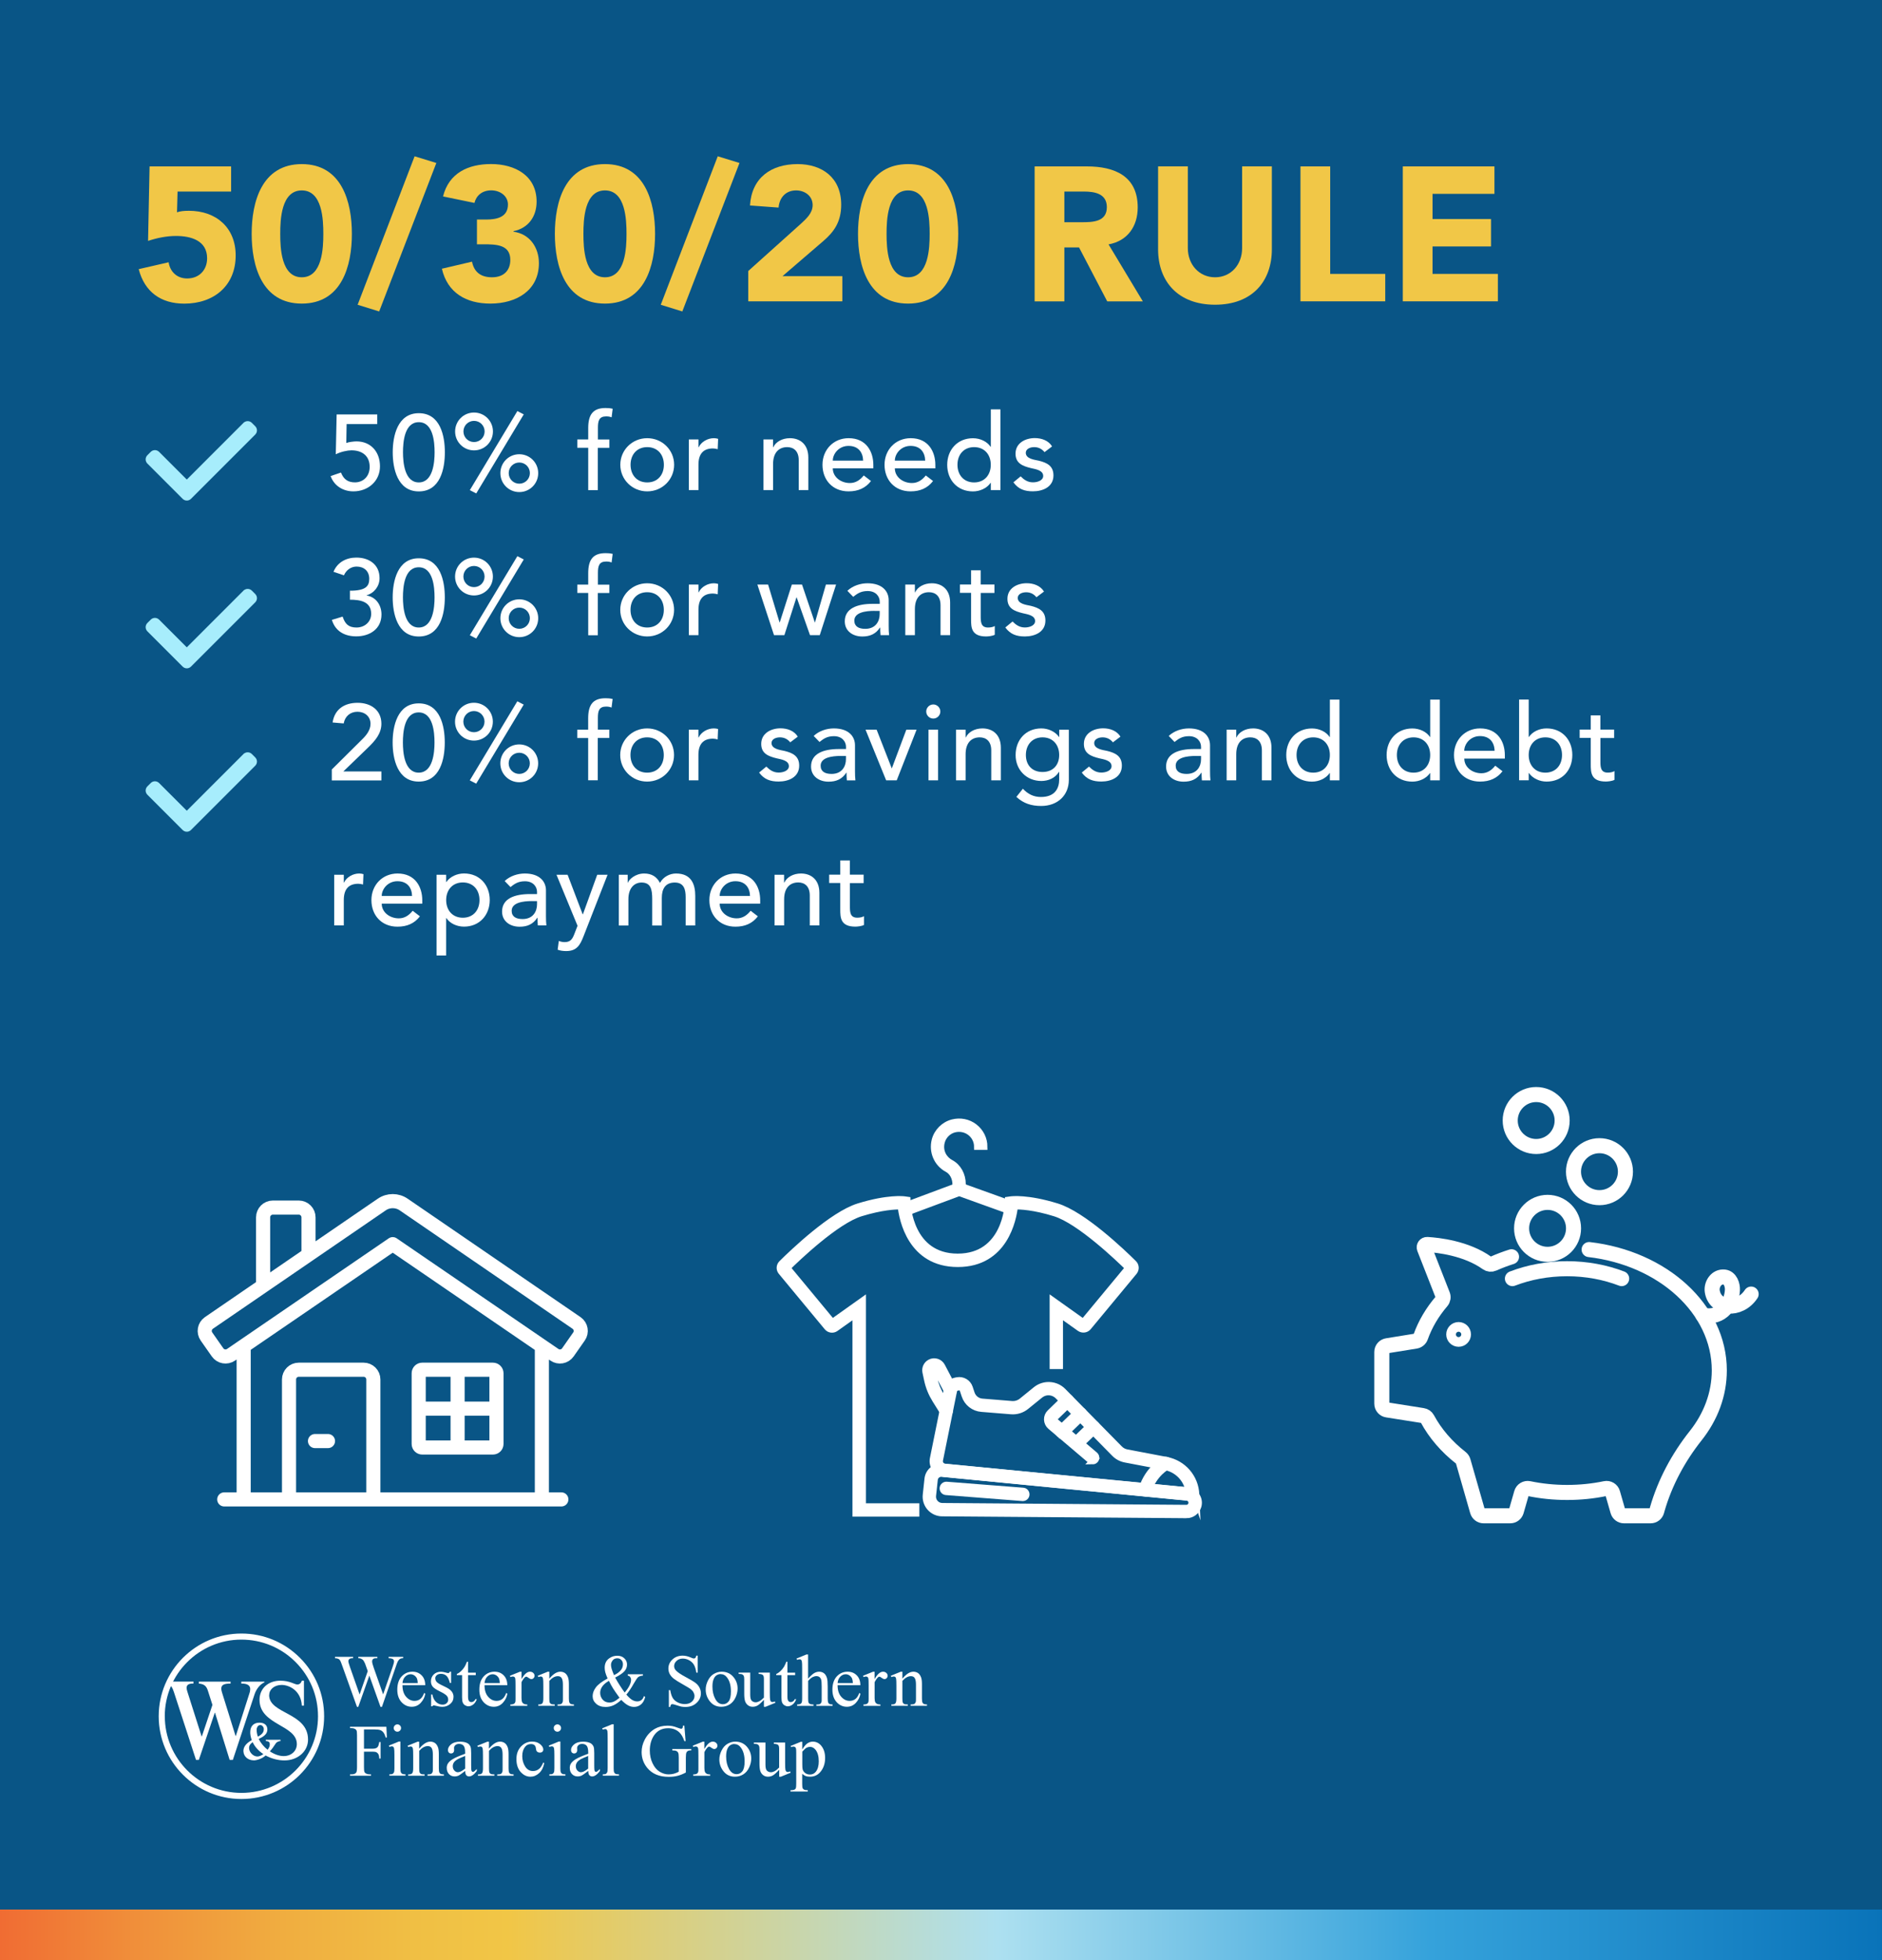 <?xml version="1.0" encoding="UTF-8"?>
<svg id="Layer_1" data-name="Layer 1" xmlns="http://www.w3.org/2000/svg" xmlns:xlink="http://www.w3.org/1999/xlink" viewBox="0 0 400 416.52">
  <rect x="0" y="0" width="400" height="416.52" fill="#333333" stroke="none"/>
  <defs>
    <style>
      .cls-1, .cls-2 {
        fill: #fff;
      }

      .cls-3 {
        fill: #f1c747;
      }

      .cls-4 {
        fill: #a7edfc;
        stroke: #a7edfc;
      }

      .cls-4, .cls-2 {
        stroke-miterlimit: 10;
      }

      .cls-5 {
        stroke-width: 3px;
      }

      .cls-5, .cls-6 {
        fill: none;
        stroke-linecap: round;
        stroke-linejoin: round;
      }

      .cls-5, .cls-6, .cls-2 {
        stroke: #fff;
      }

      .cls-7 {
        fill: #095586;
      }

      .cls-6 {
        stroke-width: 3.2px;
      }

      .cls-2 {
        stroke-width: 1.3px;
      }

      .cls-8 {
        fill: url(#linear-gradient);
      }
    </style>
    <linearGradient id="linear-gradient" x1="0" y1="411.14" x2="400" y2="411.14" gradientUnits="userSpaceOnUse">
      <stop offset="0" stop-color="#f06c33"/>
      <stop offset=".07" stop-color="#f08e3a"/>
      <stop offset=".15" stop-color="#f0ad40"/>
      <stop offset=".22" stop-color="#f0bf44"/>
      <stop offset=".27" stop-color="#f1c646"/>
      <stop offset=".53" stop-color="#ade0f0"/>
      <stop offset=".76" stop-color="#35a2db"/>
      <stop offset="1" stop-color="#0973b9"/>
      <stop offset="1" stop-color="#000"/>
    </linearGradient>
  </defs>
  <rect class="cls-7" width="399.98" height="416.38"/>
  <rect class="cls-8" x="0" y="405.76" width="399.99" height="10.76"/>
  <g>
    <g>
      <g>
        <path class="cls-1" d="M85.69,352.05v.29c-.27,0-.49.05-.66.15-.17.1-.33.28-.48.54-.1.18-.26.61-.48,1.28l-2.89,8.38h-.31l-2.37-6.64-2.35,6.64h-.28l-3.09-8.63c-.23-.64-.38-1.03-.44-1.14-.1-.19-.24-.34-.42-.43-.18-.09-.42-.14-.72-.14v-.29h3.85v.29h-.18c-.27,0-.48.06-.62.18-.14.12-.21.27-.21.45s.11.59.34,1.24l2.05,5.84,1.73-4.96-.31-.88-.25-.7c-.11-.26-.23-.48-.36-.68-.07-.1-.15-.18-.25-.24-.13-.09-.26-.16-.38-.2-.1-.03-.25-.05-.46-.05v-.29h4.05v.29h-.28c-.29,0-.5.06-.63.18-.13.12-.2.29-.2.5,0,.26.11.72.35,1.37l1.99,5.65,1.98-5.73c.22-.63.34-1.07.34-1.32,0-.12-.04-.23-.11-.33-.07-.1-.17-.17-.28-.21-.19-.07-.45-.11-.76-.11v-.29h3.1Z"/>
        <path class="cls-1" d="M85.54,358.09c0,1.04.25,1.85.76,2.44.51.59,1.11.89,1.8.89.46,0,.86-.13,1.2-.38.34-.25.62-.69.85-1.3l.24.15c-.11.71-.42,1.34-.94,1.92-.52.57-1.16.86-1.94.86-.84,0-1.57-.33-2.17-.98-.6-.66-.9-1.54-.9-2.65,0-1.2.31-2.14.92-2.81.62-.67,1.39-1.01,2.32-1.01.79,0,1.43.26,1.94.78.51.52.76,1.22.76,2.09h-4.85ZM85.54,357.64h3.25c-.03-.45-.08-.77-.16-.95-.13-.29-.32-.51-.57-.68-.25-.16-.52-.25-.79-.25-.42,0-.81.17-1.14.5-.34.33-.53.79-.59,1.38Z"/>
        <path class="cls-1" d="M95.88,355.22v2.39h-.26c-.19-.75-.44-1.26-.75-1.53-.3-.27-.69-.41-1.16-.41-.36,0-.65.1-.87.28-.22.19-.33.4-.33.63,0,.29.08.53.24.74.16.21.48.43.96.67l1.12.55c1.04.51,1.56,1.17,1.56,2,0,.64-.24,1.15-.72,1.55-.48.39-1.02.59-1.62.59-.43,0-.92-.08-1.47-.23-.17-.05-.31-.08-.41-.08-.12,0-.21.07-.28.2h-.26v-2.51h.26c.14.72.42,1.26.82,1.62.4.36.86.54,1.36.54.35,0,.64-.1.86-.31.22-.21.33-.46.33-.75,0-.35-.12-.65-.37-.89-.25-.24-.74-.55-1.49-.91-.74-.37-1.23-.7-1.46-1-.23-.29-.35-.66-.35-1.1,0-.58.2-1.06.59-1.45.4-.39.91-.58,1.54-.58.28,0,.61.06,1.01.17.26.08.43.11.52.11.08,0,.15-.02.19-.05.05-.04.1-.11.16-.24h.26Z"/>
        <path class="cls-1" d="M99.48,353.11v2.31h1.64v.53h-1.64v4.57c0,.46.07.76.2.92.13.16.3.24.5.24.17,0,.33-.05.49-.16.16-.1.28-.26.37-.46h.3c-.18.5-.43.88-.76,1.13-.33.25-.67.38-1.02.38-.24,0-.47-.07-.69-.2-.23-.13-.39-.32-.5-.56-.11-.24-.16-.62-.16-1.13v-4.73h-1.11v-.25c.28-.11.57-.3.86-.57.29-.27.56-.59.79-.96.12-.19.28-.55.5-1.07h.24Z"/>
        <path class="cls-1" d="M102.98,358.09c0,1.04.25,1.85.76,2.44.51.59,1.11.89,1.8.89.46,0,.86-.13,1.2-.38.34-.25.62-.69.85-1.3l.24.15c-.11.71-.42,1.34-.94,1.92-.52.57-1.16.86-1.94.86-.84,0-1.57-.33-2.17-.98-.6-.66-.9-1.54-.9-2.65,0-1.2.31-2.14.92-2.81.62-.67,1.39-1.01,2.32-1.01.79,0,1.43.26,1.94.78.51.52.76,1.22.76,2.09h-4.85ZM102.98,357.64h3.25c-.03-.45-.08-.77-.16-.95-.13-.29-.32-.51-.57-.68-.25-.16-.52-.25-.79-.25-.42,0-.8.17-1.14.5-.34.33-.53.79-.59,1.38Z"/>
        <path class="cls-1" d="M110.84,355.22v1.58c.59-1.05,1.19-1.58,1.8-1.58.28,0,.51.09.7.26.18.17.27.37.27.59,0,.2-.07.37-.2.51-.13.14-.29.21-.47.21s-.38-.09-.6-.26c-.22-.17-.39-.26-.49-.26-.09,0-.19.05-.3.15-.23.21-.47.55-.71,1.03v3.38c0,.39.05.68.15.88.07.14.18.25.35.34.17.09.41.14.73.14v.28h-3.61v-.28c.36,0,.62-.06.8-.17.13-.08.22-.21.27-.39.03-.09.04-.34.04-.75v-2.73c0-.82-.02-1.3-.05-1.46-.03-.16-.09-.27-.18-.34-.09-.07-.2-.11-.33-.11-.16,0-.34.04-.54.12l-.08-.28,2.13-.86h.32Z"/>
        <path class="cls-1" d="M116.74,356.71c.82-.99,1.6-1.49,2.35-1.49.38,0,.71.1.99.29.28.19.5.51.66.95.11.31.17.78.17,1.41v3c0,.44.04.74.11.9.06.13.15.23.27.3.13.07.36.11.69.11v.28h-3.48v-.28h.15c.33,0,.56-.05.69-.15.13-.1.22-.25.27-.44.02-.08.03-.32.03-.72v-2.88c0-.64-.08-1.11-.25-1.39-.17-.29-.44-.43-.83-.43-.61,0-1.21.33-1.81,1v3.71c0,.47.03.77.08.88.07.15.17.26.3.32.13.07.38.1.77.1v.28h-3.49v-.28h.15c.36,0,.6-.09.73-.27.13-.18.19-.53.19-1.04v-2.62c0-.84-.02-1.35-.06-1.54-.04-.18-.1-.31-.18-.37-.08-.07-.18-.1-.32-.1-.14,0-.31.04-.51.12l-.11-.28,2.12-.86h.33v1.49Z"/>
        <path class="cls-1" d="M133.43,355.76h3.22v.29c-.45.04-.77.14-.99.3-.21.16-.54.65-1,1.46-.45.81-.96,1.57-1.53,2.28.46.53.86.9,1.22,1.12.36.21.72.32,1.08.32s.65-.1.9-.29c.25-.19.42-.47.52-.85l.28.21c-.19.72-.49,1.25-.91,1.59-.42.34-.91.51-1.47.51-.42,0-.85-.11-1.28-.34-.43-.23-.9-.61-1.42-1.15-.63.56-1.2.95-1.71,1.17-.51.22-1.05.33-1.63.33-.84,0-1.51-.23-2.01-.68-.5-.45-.74-.99-.74-1.61s.22-1.24.67-1.85c.45-.62,1.28-1.25,2.51-1.91-.24-.53-.4-.97-.49-1.31-.09-.34-.13-.67-.13-.98,0-.87.32-1.54.97-2,.5-.36,1.07-.54,1.71-.54s1.11.18,1.49.54c.38.36.58.8.58,1.33s-.19,1.02-.56,1.43c-.37.41-1.03.86-1.97,1.34.65,1.16,1.33,2.22,2.03,3.18.91-1.07,1.36-1.98,1.36-2.72,0-.23-.08-.44-.23-.63-.11-.14-.27-.22-.48-.25v-.29ZM131.68,360.76c-.67-.92-1.14-1.6-1.4-2.02-.26-.42-.55-.95-.86-1.58-.62.35-1.08.74-1.39,1.17-.31.42-.47.88-.47,1.38,0,.55.18,1.03.53,1.44.35.41.83.62,1.43.62.32,0,.63-.06.93-.19.3-.13.71-.4,1.22-.82ZM130.5,355.95c.64-.3,1.11-.64,1.43-1.03.32-.38.47-.81.47-1.28,0-.37-.11-.67-.34-.91-.23-.24-.51-.36-.85-.36-.45,0-.78.15-1.01.46-.23.31-.34.61-.34.91,0,.25.04.53.13.84.09.31.26.77.51,1.37Z"/>
        <path class="cls-1" d="M148.28,351.82v3.6h-.29c-.09-.69-.26-1.24-.49-1.65-.24-.41-.58-.73-1.02-.98-.44-.24-.89-.36-1.36-.36-.53,0-.97.16-1.32.49-.35.33-.52.69-.52,1.11,0,.32.11.61.33.87.32.38,1.07.9,2.26,1.53.97.52,1.63.92,1.99,1.2.36.28.63.61.82.99.19.38.29.78.29,1.19,0,.79-.31,1.47-.92,2.04-.61.57-1.4.86-2.36.86-.3,0-.59-.02-.85-.07-.16-.03-.49-.12-.98-.28-.5-.16-.81-.25-.95-.25s-.23.04-.3.12c-.07.08-.13.24-.16.48h-.29v-3.57h.29c.13.75.31,1.3.54,1.67.22.37.57.68,1.03.92.46.24.97.37,1.52.37.64,0,1.14-.17,1.51-.51.37-.34.56-.74.56-1.2,0-.26-.07-.51-.21-.78-.14-.26-.36-.5-.66-.73-.2-.15-.74-.48-1.63-.98-.89-.5-1.52-.9-1.9-1.19-.38-.3-.66-.62-.86-.98-.19-.36-.29-.75-.29-1.18,0-.75.29-1.39.86-1.93.57-.54,1.3-.81,2.18-.81.55,0,1.14.14,1.76.41.29.13.49.19.6.19.13,0,.24-.04.33-.12.08-.08.15-.24.2-.48h.29Z"/>
        <path class="cls-1" d="M153.39,355.22c1.06,0,1.92.4,2.56,1.21.55.69.82,1.48.82,2.38,0,.63-.15,1.27-.45,1.91-.3.64-.72,1.13-1.25,1.46-.53.33-1.12.49-1.77.49-1.06,0-1.9-.42-2.52-1.27-.53-.71-.79-1.51-.79-2.39,0-.64.16-1.28.48-1.92.32-.64.74-1.11,1.26-1.41.52-.3,1.07-.46,1.66-.46ZM153.15,355.72c-.27,0-.54.08-.82.24-.27.16-.5.44-.66.85-.17.4-.25.92-.25,1.56,0,1.02.2,1.9.61,2.65.41.74.94,1.11,1.61,1.11.5,0,.91-.2,1.23-.61.32-.41.48-1.11.48-2.11,0-1.25-.27-2.23-.81-2.94-.36-.49-.83-.74-1.39-.74Z"/>
        <path class="cls-1" d="M163.62,355.42v4.27c0,.81.02,1.31.06,1.49.04.18.1.31.18.38.08.07.18.11.29.11.16,0,.34-.04.54-.13l.11.28-2.1.86h-.34v-1.49c-.6.65-1.07,1.07-1.38,1.23-.32.17-.65.25-1.01.25-.39,0-.74-.11-1.02-.34-.29-.23-.49-.52-.6-.88-.11-.36-.17-.86-.17-1.52v-3.14c0-.34-.04-.57-.11-.7-.07-.13-.18-.23-.32-.3-.14-.07-.39-.1-.76-.1v-.28h2.46v4.71c0,.66.11,1.09.34,1.29.23.2.5.31.83.31.22,0,.47-.07.75-.21s.61-.4.99-.79v-3.99c0-.4-.07-.67-.22-.81-.15-.14-.45-.22-.91-.23v-.28h2.4Z"/>
        <path class="cls-1" d="M167.36,353.11v2.31h1.64v.53h-1.64v4.57c0,.46.06.76.2.92.13.16.3.24.5.24.17,0,.33-.05.49-.16.16-.1.28-.26.37-.46h.3c-.18.5-.43.88-.76,1.13-.33.25-.67.38-1.02.38-.24,0-.47-.07-.69-.2-.23-.13-.39-.32-.5-.56-.11-.24-.16-.62-.16-1.13v-4.73h-1.11v-.25c.28-.11.57-.3.86-.57.3-.27.56-.59.79-.96.12-.19.28-.55.5-1.07h.24Z"/>
        <path class="cls-1" d="M171.75,351.55v5.14c.57-.62,1.02-1.03,1.35-1.2.33-.18.66-.27,1-.27.4,0,.74.11,1.03.33.29.22.5.57.64,1.04.1.33.15.93.15,1.8v2.49c0,.44.04.75.11.91.05.12.14.22.26.29.12.07.35.11.67.11v.28h-3.45v-.28h.16c.33,0,.56-.05.68-.15s.22-.25.27-.44c.02-.08.02-.32.02-.72v-2.49c0-.77-.04-1.27-.12-1.51-.08-.24-.21-.42-.38-.54-.17-.12-.38-.18-.63-.18s-.51.07-.78.2c-.27.13-.6.4-.97.81v3.72c0,.48.03.78.08.89.05.12.15.21.3.29.15.08.4.12.76.12v.28h-3.48v-.28c.31,0,.56-.05.73-.14.1-.05.18-.15.25-.29.06-.14.09-.43.09-.87v-6.37c0-.8-.02-1.29-.06-1.47-.04-.18-.1-.31-.18-.37-.08-.07-.18-.1-.32-.1-.11,0-.28.04-.52.12l-.11-.28,2.1-.86h.35Z"/>
        <path class="cls-1" d="M178.02,358.09c0,1.04.25,1.85.76,2.44.51.59,1.11.89,1.8.89.46,0,.86-.13,1.2-.38.34-.25.63-.69.85-1.3l.24.15c-.11.71-.42,1.34-.94,1.92-.52.57-1.16.86-1.94.86-.84,0-1.57-.33-2.17-.98-.6-.66-.9-1.54-.9-2.65,0-1.2.31-2.14.92-2.81.62-.67,1.39-1.01,2.32-1.01.79,0,1.43.26,1.94.78.51.52.76,1.22.76,2.09h-4.85ZM178.02,357.64h3.25c-.03-.45-.08-.77-.16-.95-.13-.29-.32-.51-.57-.68-.25-.16-.52-.25-.79-.25-.43,0-.81.17-1.14.5-.34.33-.53.79-.59,1.38Z"/>
        <path class="cls-1" d="M185.88,355.22v1.58c.59-1.05,1.19-1.58,1.8-1.58.28,0,.51.09.7.26.18.17.28.37.28.59,0,.2-.07.37-.2.51-.13.14-.29.21-.47.21s-.38-.09-.6-.26c-.22-.17-.39-.26-.49-.26-.09,0-.19.05-.3.15-.23.21-.47.55-.71,1.03v3.38c0,.39.05.68.15.88.07.14.18.25.35.34.17.09.41.14.73.14v.28h-3.61v-.28c.36,0,.62-.06.8-.17.13-.08.22-.21.27-.39.03-.09.04-.34.04-.75v-2.73c0-.82-.02-1.3-.05-1.46-.03-.16-.09-.27-.18-.34-.09-.07-.2-.11-.33-.11-.16,0-.34.04-.54.12l-.08-.28,2.13-.86h.32Z"/>
        <path class="cls-1" d="M191.78,356.71c.82-.99,1.6-1.49,2.35-1.49.38,0,.71.1.99.29.28.19.5.51.66.95.11.31.17.78.17,1.41v3c0,.44.04.74.11.9.06.13.15.23.27.3.13.07.36.11.69.11v.28h-3.48v-.28h.15c.33,0,.56-.05.69-.15.13-.1.22-.25.27-.44.02-.08.03-.32.03-.72v-2.88c0-.64-.08-1.11-.25-1.39-.16-.29-.44-.43-.83-.43-.6,0-1.21.33-1.81,1v3.71c0,.47.03.77.08.88.07.15.17.26.3.32.13.07.38.1.77.1v.28h-3.49v-.28h.15c.36,0,.6-.09.73-.27.13-.18.19-.53.19-1.04v-2.62c0-.84-.02-1.35-.06-1.54-.04-.18-.1-.31-.18-.37-.08-.07-.18-.1-.32-.1-.14,0-.31.04-.51.12l-.11-.28,2.12-.86h.33v1.49Z"/>
      </g>
      <g>
        <path class="cls-1" d="M77.36,367.48v4.1h1.89c.43,0,.75-.1.95-.29.2-.19.33-.57.4-1.13h.29v3.51h-.29c0-.4-.06-.7-.16-.89-.1-.19-.24-.33-.41-.43-.18-.09-.44-.14-.78-.14h-1.89v3.27c0,.53.03.87.1,1.04.05.13.16.24.32.33.22.12.46.18.7.18h.37v.29h-4.46v-.29h.37c.43,0,.74-.12.94-.37.12-.16.18-.56.18-1.18v-6.72c0-.53-.03-.87-.1-1.04-.05-.13-.16-.24-.31-.33-.22-.12-.45-.18-.71-.18h-.37v-.29h7.73l.11,2.28h-.27c-.13-.48-.29-.84-.47-1.07-.18-.23-.39-.39-.65-.49-.26-.1-.66-.15-1.2-.15h-2.29Z"/>
        <path class="cls-1" d="M85.1,370.08v5.65c0,.44.03.73.1.87.06.15.16.25.29.32.13.07.36.11.69.11v.28h-3.42v-.28c.34,0,.57-.03.69-.1.12-.07.21-.18.28-.33.07-.15.1-.45.1-.88v-2.72c0-.76-.02-1.25-.07-1.48-.04-.16-.09-.28-.17-.34-.08-.06-.18-.1-.31-.1-.14,0-.32.04-.52.12l-.11-.28,2.11-.86h.34ZM84.46,366.41c.21,0,.4.08.55.23.15.15.23.33.23.55s-.08.4-.23.55c-.15.15-.33.23-.55.23s-.4-.08-.55-.23c-.15-.15-.23-.34-.23-.55s.08-.4.23-.55c.15-.15.34-.23.55-.23Z"/>
        <path class="cls-1" d="M89.1,371.57c.82-.99,1.61-1.49,2.35-1.49.38,0,.71.1.99.29.28.19.5.51.66.95.11.31.17.78.17,1.41v3c0,.44.04.74.11.9.06.13.15.23.27.3.12.07.36.11.69.11v.28h-3.48v-.28h.15c.33,0,.56-.05.69-.15.13-.1.22-.25.27-.44.02-.08.03-.32.03-.72v-2.88c0-.64-.08-1.11-.25-1.39-.16-.29-.44-.43-.84-.43-.61,0-1.21.33-1.81,1v3.71c0,.47.03.77.08.88.07.15.17.26.3.32.13.07.38.1.76.1v.28h-3.49v-.28h.15c.36,0,.6-.09.73-.27.13-.18.19-.53.19-1.03v-2.62c0-.84-.02-1.35-.06-1.54-.04-.18-.1-.31-.18-.37-.08-.07-.18-.1-.32-.1-.14,0-.31.04-.51.12l-.11-.28,2.12-.86h.33v1.49Z"/>
        <path class="cls-1" d="M98.86,376.31c-.72.56-1.18.88-1.36.97-.28.13-.57.19-.88.19-.49,0-.89-.17-1.2-.5-.31-.33-.47-.77-.47-1.32,0-.34.08-.64.23-.89.21-.35.57-.68,1.09-.99.52-.31,1.38-.68,2.59-1.12v-.27c0-.7-.11-1.17-.33-1.43-.22-.26-.55-.39-.97-.39-.32,0-.58.09-.77.26-.19.17-.29.37-.29.6l.02.44c0,.23-.06.42-.18.54-.12.13-.28.19-.48.19s-.35-.07-.47-.2c-.12-.13-.18-.31-.18-.54,0-.44.23-.84.68-1.21.45-.37,1.08-.55,1.9-.55.62,0,1.14.1,1.54.31.3.16.52.41.67.75.09.22.14.67.14,1.35v2.39c0,.67.01,1.08.04,1.23.03.15.07.25.13.3.06.05.13.08.2.08.08,0,.15-.02.21-.05.11-.07.31-.25.62-.56v.43c-.57.76-1.12,1.15-1.64,1.15-.25,0-.45-.09-.6-.26-.15-.17-.22-.47-.23-.89ZM98.86,375.81v-2.69c-.78.31-1.28.53-1.5.65-.41.23-.7.46-.87.71-.17.25-.26.52-.26.81,0,.37.11.68.33.92.22.24.47.37.76.37.39,0,.9-.26,1.54-.77Z"/>
        <path class="cls-1" d="M103.92,371.57c.82-.99,1.61-1.49,2.35-1.49.38,0,.71.1.99.29.28.19.5.51.66.95.11.31.17.78.17,1.41v3c0,.44.04.74.11.9.06.13.15.23.27.3.12.07.36.11.69.11v.28h-3.48v-.28h.15c.33,0,.56-.05.69-.15.13-.1.22-.25.27-.44.02-.08.03-.32.03-.72v-2.88c0-.64-.08-1.11-.25-1.39-.17-.29-.44-.43-.83-.43-.61,0-1.21.33-1.81,1v3.71c0,.47.03.77.08.88.07.15.17.26.3.32.13.07.38.1.76.1v.28h-3.49v-.28h.15c.36,0,.6-.09.73-.27.13-.18.19-.53.19-1.03v-2.62c0-.84-.02-1.35-.06-1.54-.04-.18-.1-.31-.18-.37-.08-.07-.18-.1-.32-.1-.14,0-.31.04-.51.12l-.11-.28,2.12-.86h.33v1.49Z"/>
        <path class="cls-1" d="M115.68,374.64c-.19.93-.56,1.65-1.11,2.14-.55.5-1.16.75-1.83.75-.8,0-1.49-.34-2.09-1.01-.59-.67-.89-1.58-.89-2.72s.33-2,.98-2.69c.66-.69,1.44-1.04,2.36-1.04.69,0,1.26.18,1.7.55.44.37.67.74.67,1.14,0,.19-.06.35-.19.47-.13.12-.3.18-.52.18-.3,0-.53-.1-.68-.29-.09-.11-.15-.31-.18-.61-.03-.3-.13-.53-.31-.69-.18-.15-.43-.23-.74-.23-.51,0-.92.19-1.23.57-.41.5-.62,1.16-.62,1.99s.21,1.58.62,2.22c.41.64.97.96,1.67.96.5,0,.95-.17,1.35-.51.28-.24.55-.67.82-1.29l.22.11Z"/>
        <path class="cls-1" d="M119.1,370.08v5.65c0,.44.03.73.1.87.06.15.16.25.29.32.13.07.36.11.69.11v.28h-3.42v-.28c.34,0,.57-.03.69-.1.12-.07.21-.18.28-.33.07-.15.1-.45.1-.88v-2.72c0-.76-.02-1.25-.07-1.48-.04-.16-.09-.28-.17-.34-.08-.06-.18-.1-.31-.1-.14,0-.32.04-.52.12l-.11-.28,2.11-.86h.34ZM118.47,366.41c.21,0,.4.08.55.23.15.15.23.33.23.55s-.08.4-.23.55c-.15.15-.33.23-.55.23s-.4-.08-.55-.23c-.15-.15-.23-.34-.23-.55s.07-.4.23-.55c.15-.15.34-.23.55-.23Z"/>
        <path class="cls-1" d="M125.01,376.31c-.72.56-1.18.88-1.36.97-.28.13-.57.19-.88.19-.49,0-.89-.17-1.2-.5-.32-.33-.47-.77-.47-1.32,0-.34.08-.64.23-.89.21-.35.58-.68,1.1-.99.52-.31,1.38-.68,2.59-1.12v-.27c0-.7-.11-1.17-.33-1.43-.22-.26-.55-.39-.97-.39-.32,0-.58.09-.77.26-.19.17-.29.37-.29.6l.02.44c0,.23-.06.42-.18.54-.12.13-.28.19-.48.19s-.35-.07-.47-.2c-.12-.13-.18-.31-.18-.54,0-.44.22-.84.68-1.21.45-.37,1.08-.55,1.9-.55.62,0,1.14.1,1.54.31.3.16.52.41.67.75.09.22.14.67.14,1.35v2.39c0,.67.01,1.08.04,1.23.03.15.07.25.13.3.06.05.13.08.2.08.08,0,.15-.02.21-.05.11-.07.31-.25.62-.56v.43c-.57.76-1.12,1.15-1.64,1.15-.25,0-.45-.09-.6-.26-.15-.17-.22-.47-.23-.89ZM125.01,375.81v-2.69c-.78.31-1.28.53-1.5.65-.41.23-.7.46-.87.71-.17.25-.26.52-.26.81,0,.37.11.68.33.92.22.24.47.37.76.37.39,0,.9-.26,1.54-.77Z"/>
        <path class="cls-1" d="M130.43,366.41v9.32c0,.44.03.73.1.87.06.14.16.25.29.32.13.07.38.11.74.11v.28h-3.45v-.28c.32,0,.54-.03.66-.1.12-.07.21-.18.28-.33.07-.15.1-.45.1-.88v-6.39c0-.79-.02-1.27-.05-1.45-.04-.18-.09-.3-.17-.37-.08-.07-.18-.1-.3-.1-.13,0-.3.04-.51.12l-.13-.28,2.1-.86h.35Z"/>
        <path class="cls-1" d="M145.45,366.68l.27,3.29h-.27c-.27-.82-.62-1.43-1.05-1.84-.62-.6-1.42-.9-2.39-.9-1.33,0-2.33.52-3.03,1.57-.58.88-.87,1.94-.87,3.16,0,.99.19,1.9.58,2.71.38.82.89,1.42,1.51,1.8.62.38,1.26.57,1.91.57.38,0,.75-.05,1.11-.14.36-.1.7-.24,1.04-.43v-3c0-.52-.04-.86-.12-1.03-.08-.16-.2-.28-.37-.37-.17-.08-.46-.13-.88-.13v-.29h4.04v.29h-.19c-.4,0-.67.13-.82.4-.1.19-.15.56-.15,1.12v3.18c-.59.32-1.17.55-1.74.7-.57.15-1.21.22-1.91.22-2.01,0-3.53-.64-4.58-1.93-.78-.97-1.17-2.08-1.17-3.34,0-.91.22-1.79.66-2.63.52-1,1.24-1.76,2.15-2.3.76-.44,1.66-.67,2.7-.67.38,0,.72.03,1.03.09.31.06.75.2,1.31.41.29.11.48.16.57.16s.18-.04.25-.14c.07-.09.11-.27.13-.53h.29Z"/>
        <path class="cls-1" d="M149.7,370.08v1.58c.59-1.05,1.19-1.58,1.8-1.58.28,0,.51.09.7.26.18.17.28.37.28.59,0,.2-.07.37-.2.51-.13.14-.29.21-.47.21s-.38-.09-.6-.26c-.22-.17-.39-.26-.49-.26-.09,0-.19.05-.3.15-.23.21-.47.55-.71,1.03v3.38c0,.39.05.68.15.88.07.14.18.25.35.34.17.09.41.14.73.14v.28h-3.61v-.28c.36,0,.62-.06.8-.17.13-.08.22-.21.27-.39.03-.09.04-.34.04-.75v-2.73c0-.82-.02-1.3-.05-1.46-.03-.16-.09-.27-.18-.34-.09-.07-.2-.11-.33-.11-.16,0-.34.04-.54.12l-.08-.28,2.13-.86h.32Z"/>
        <path class="cls-1" d="M156.29,370.08c1.06,0,1.92.4,2.56,1.21.55.69.82,1.48.82,2.38,0,.63-.15,1.27-.45,1.91-.3.64-.72,1.13-1.25,1.46-.53.33-1.12.49-1.77.49-1.06,0-1.9-.42-2.52-1.27-.53-.71-.79-1.51-.79-2.39,0-.64.16-1.28.48-1.92.32-.64.74-1.11,1.26-1.41.52-.3,1.07-.46,1.66-.46ZM156.06,370.58c-.27,0-.54.08-.82.24-.27.16-.5.44-.66.85-.17.4-.25.92-.25,1.56,0,1.02.2,1.9.61,2.65.41.74.94,1.11,1.61,1.11.5,0,.91-.2,1.23-.61.32-.41.48-1.11.48-2.11,0-1.25-.27-2.23-.81-2.94-.36-.49-.83-.74-1.39-.74Z"/>
        <path class="cls-1" d="M166.87,370.28v4.27c0,.81.02,1.31.06,1.49.04.18.1.31.18.38.08.07.18.11.29.11.16,0,.34-.04.54-.13l.11.28-2.1.86h-.34v-1.49c-.6.65-1.07,1.07-1.38,1.23-.32.17-.65.25-1.01.25-.39,0-.74-.11-1.03-.34-.29-.23-.49-.52-.6-.88-.11-.36-.17-.86-.17-1.52v-3.14c0-.34-.04-.57-.11-.7-.07-.13-.18-.23-.32-.3-.14-.07-.39-.1-.76-.1v-.28h2.46v4.71c0,.66.11,1.09.34,1.29.23.21.5.31.83.31.22,0,.47-.07.75-.21.28-.14.61-.4.99-.79v-3.99c0-.4-.07-.67-.22-.81-.15-.14-.45-.22-.91-.23v-.28h2.4Z"/>
        <path class="cls-1" d="M168.06,370.99l2.16-.88h.29v1.64c.36-.62.73-1.05,1.09-1.3.37-.25.75-.37,1.15-.37.7,0,1.29.28,1.76.83.58.68.86,1.56.86,2.64,0,1.21-.35,2.21-1.04,3.01-.57.65-1.29.97-2.16.97-.38,0-.7-.05-.98-.16-.2-.08-.43-.23-.69-.46v2.14c0,.48.03.79.09.92.06.13.16.23.31.31.15.08.41.12.79.12v.28h-3.68v-.28h.19c.28,0,.52-.05.72-.16.1-.06.17-.15.23-.27.05-.13.08-.45.08-.96v-6.65c0-.45-.02-.74-.06-.86-.04-.12-.11-.21-.2-.28-.09-.06-.21-.09-.36-.09-.12,0-.28.04-.47.11l-.09-.25ZM170.52,372.21v2.62c0,.57.02.94.07,1.12.07.3.25.56.52.78.28.23.63.34,1.05.34.51,0,.92-.2,1.24-.6.41-.52.62-1.26.62-2.2,0-1.07-.23-1.9-.7-2.48-.33-.4-.71-.6-1.16-.6-.24,0-.49.06-.73.18-.18.09-.49.37-.91.83Z"/>
      </g>
    </g>
    <g>
      <path class="cls-1" d="M33.73,364.69c0,9.69,7.88,17.58,17.58,17.58s17.58-7.88,17.58-17.58c0-4.7-1.83-9.11-5.15-12.43-3.32-3.32-7.73-5.15-12.43-5.15-9.69,0-17.58,7.88-17.58,17.58ZM35.02,364.69c0-8.98,7.31-16.29,16.28-16.29,4.35,0,8.44,1.69,11.52,4.77,3.08,3.08,4.77,7.17,4.77,11.52,0,8.98-7.31,16.28-16.28,16.28s-16.28-7.3-16.28-16.28Z"/>
      <path class="cls-1" d="M57.22,360.17c0-1.21,1.12-2.14,2.64-2.14,1.65,0,4.13,1.24,4.29,4.4h.45v-5.3h-.45c-.16.52-.51.81-.96.81-.56,0-1.6-.81-3.6-.81-2.61,0-4.43,1.66-4.43,4.06,0,5.41,7.93,5.29,7.93,9.41,0,1.47-1.18,2.55-2.81,2.55-.93,0-1.98-.38-2.93-1.01.98-1.03,1.11-1.71,1.6-1.99.16-.09.46-.21.68-.2l-.02-.27h-3.13s.02.26.02.26c.55.03.79.22.83.56.04.38-.02.74-.45,1.31-.79-.62-1.47-1.42-1.89-2.32,1.5-.64,1.88-1.35,1.83-2.11-.05-.81-.64-1.33-1.67-1.33-1.16,0-1.84.64-1.95,1.73-.07.71.09,1.38.31,1.98-1.42.79-1.81,1.62-1.77,2.41.07,1.11.98,1.88,2.24,1.89.56,0,1.77-.36,2.47-1.04,1.24.68,2.68,1.05,4.01,1.05,2.83,0,5.01-1.93,5.01-4.42,0-5.8-8.27-5.4-8.27-9.46ZM55.34,366.56c.41,0,.7.44.72.72.04.73-.23,1.15-1.17,1.71h-.09c-.18-.5-.27-1.05-.25-1.6.04-.22.19-.83.79-.83ZM54.66,373.23c-.82,0-1.67-.85-1.72-1.71-.03-.51.17-.9.76-1.33.49,1.05,1.31,1.9,2.28,2.54-.45.33-.93.51-1.31.51ZM56.21,357.48v-.15h-4.93v.41c1.33-.02,1.9.41,1.9,1.17,0,.26-.05.6-.22,1.07l-2.84,8.9h-.05l-2.9-9.3c-.08-.29-.14-.53-.14-.74,0-.84.6-1.1,1.98-1.1v-.41h-6.75v.41c1.11.1,1.6.5,1.92,1.5l.97,3.03-2.25,6.7h-.05l-3.03-9.52c-.11-.36-.16-.57-.16-.79,0-.69.49-.93,1.46-.93v-.41h-5.25c-.09.17,0,.37-.08.56.55.23.87.72,1.18,1.69l4.69,14.39h.6l3.39-10.02h.05l3.11,10.02h.68l4.65-14.04c.33-.95,1.1-2.04,2.07-2.44Z"/>
    </g>
  </g>
  <g>
    <path class="cls-3" d="M49.12,40.7h-11.38l-.12,4.41c.69-.24,1.46-.32,2.55-.32,5.79,0,9.92,3.6,9.92,9.48,0,6.48-4.66,10.25-10.93,10.25-4.94,0-8.42-2.47-9.68-7.33l6.36-1.46c.32,2.07,1.82,3.44,3.93,3.44,2.59,0,4.25-1.82,4.25-4.29,0-3.77-3.44-4.74-6.6-4.74-1.98,0-4.05.41-5.95,1.05l.32-15.83h17.33v5.35Z"/>
    <path class="cls-3" d="M64.14,34.87c8.5,0,10.65,8.02,10.65,14.82s-2.15,14.82-10.65,14.82-10.65-8.02-10.65-14.82,2.15-14.82,10.65-14.82ZM64.14,58.92c4.37,0,4.58-6.24,4.58-9.23s-.2-9.23-4.58-9.23-4.58,6.24-4.58,9.23.2,9.23,4.58,9.23Z"/>
    <path class="cls-3" d="M88.12,33.21l4.62,1.42-12.15,31.55-4.58-1.42,12.11-31.55Z"/>
    <path class="cls-3" d="M101.36,46.65h1.98c2.23,0,4.62-.49,4.62-3.2,0-1.74-1.58-3-3.56-3s-3.2,1.17-3.56,2.67l-6.68-1.38c1.25-4.98,5.34-6.88,10.21-6.88,5.1,0,9.68,2.47,9.68,7.98,0,3.16-1.74,5.63-4.9,6.28v.12c3.44.45,5.39,3.36,5.39,6.68,0,5.75-4.7,8.59-10.33,8.59-5.1,0-9.11-2.27-10.29-7.41l6.4-1.5c.41,2.02,1.66,3.32,4.25,3.32s3.89-1.54,3.89-3.69c0-3.24-2.96-3.32-5.67-3.32h-1.42v-5.26Z"/>
    <path class="cls-3" d="M128.58,34.87c8.5,0,10.65,8.02,10.65,14.82s-2.15,14.82-10.65,14.82-10.65-8.02-10.65-14.82,2.15-14.82,10.65-14.82ZM128.58,58.92c4.37,0,4.58-6.24,4.58-9.23s-.2-9.23-4.58-9.23-4.58,6.24-4.58,9.23.2,9.23,4.58,9.23Z"/>
    <path class="cls-3" d="M152.55,33.21l4.62,1.42-12.15,31.55-4.58-1.42,12.11-31.55Z"/>
    <path class="cls-3" d="M159.03,57.59l11.14-10c1.13-1.05,2.55-2.27,2.55-4.01,0-1.94-1.66-3.12-3.52-3.12-2.23,0-3.56,1.58-3.72,3.65l-6.08-.45c.37-5.91,4.5-8.79,10.12-8.79,5.22,0,9.27,2.88,9.27,8.63,0,3.69-1.58,5.79-3.77,7.69l-8.71,7.49h12.72v5.35h-20v-6.44Z"/>
    <path class="cls-3" d="M193.01,34.87c8.5,0,10.65,8.02,10.65,14.82s-2.15,14.82-10.65,14.82-10.65-8.02-10.65-14.82,2.15-14.82,10.65-14.82ZM193.01,58.92c4.37,0,4.58-6.24,4.58-9.23s-.2-9.23-4.58-9.23-4.58,6.24-4.58,9.23.2,9.23,4.58,9.23Z"/>
    <path class="cls-3" d="M219.9,35.36h11.1c5.87,0,10.81,2.02,10.81,8.71,0,4.01-2.15,7.13-6.2,7.86l7.29,12.11h-7.57l-5.99-11.46h-3.12v11.46h-6.32v-28.67ZM226.22,47.22h3.73c2.31,0,5.3-.08,5.3-3.2,0-2.88-2.59-3.32-4.9-3.32h-4.13v6.52Z"/>
    <path class="cls-3" d="M270.32,52.97c0,6.76-4.13,11.78-12.07,11.78s-12.11-5.02-12.11-11.78v-17.62h6.32v17.37c0,3.52,2.43,6.2,5.79,6.2s5.75-2.67,5.75-6.2v-17.37h6.32v17.62Z"/>
    <path class="cls-3" d="M276.4,35.36h6.32v22.84h11.7v5.83h-18.02v-28.67Z"/>
    <path class="cls-3" d="M298.15,35.36h19.48v5.83h-13.16v5.35h12.43v5.83h-12.43v5.83h13.89v5.83h-20.21v-28.67Z"/>
  </g>
  <g>
    <path class="cls-1" d="M80.19,90.11h-6.52l-.07,4.02c.45-.2,1.63-.34,2.16-.34,3.02,0,5,2.18,5,5.31s-2.52,5.31-5.65,5.31c-2.18,0-4.09-1.16-4.84-3.25l2.2-.75c.57,1.48,1.54,2.09,2.97,2.09,1.73,0,3.13-1.25,3.13-3.29,0-2.34-1.59-3.52-3.88-3.52-.82,0-2.23.29-3.32.84l.18-8.47h8.63v2.04Z"/>
    <path class="cls-1" d="M89.01,87.8c4.56,0,5.54,4.79,5.54,8.31s-.98,8.31-5.54,8.31-5.54-4.93-5.54-8.31.98-8.31,5.54-8.31ZM89.01,102.51c3.04,0,3.36-4.31,3.36-6.4,0-2.23-.32-6.4-3.36-6.4s-3.36,4.18-3.36,6.4c0,2.09.32,6.4,3.36,6.4Z"/>
    <path class="cls-1" d="M100.75,87.66c2.23,0,4.02,1.79,4.02,4.02s-1.79,4.02-4.02,4.02-4.02-1.79-4.02-4.02,1.79-4.02,4.02-4.02ZM100.75,93.93c1.25,0,2.25-1,2.25-2.25s-1-2.25-2.25-2.25-2.25,1-2.25,2.25,1,2.25,2.25,2.25ZM101.22,104.85l-1.36-.7,10.1-16.8,1.36.7-10.1,16.8ZM110.37,96.52c2.23,0,4.02,1.79,4.02,4.02s-1.79,4.02-4.02,4.02-4.02-1.79-4.02-4.02,1.79-4.02,4.02-4.02ZM110.37,102.78c1.25,0,2.25-1,2.25-2.25s-1-2.25-2.25-2.25-2.25,1-2.25,2.25,1,2.25,2.25,2.25Z"/>
    <path class="cls-1" d="M125.02,95.15h-2.32v-1.77h2.32v-2.41c0-2.86,1-4.27,3.68-4.27.45,0,.95.02,1.52.16l-.23,1.82c-.39-.16-.75-.2-1.16-.2-1.5,0-1.75.93-1.75,2.43v2.48h2.43v1.77h-2.45v8.99h-2.04v-8.99Z"/>
    <path class="cls-1" d="M137.56,93.11c3.2,0,5.72,2.52,5.72,5.65s-2.52,5.65-5.72,5.65-5.72-2.52-5.72-5.65,2.52-5.65,5.72-5.65ZM137.56,102.51c2.18,0,3.54-1.57,3.54-3.75s-1.36-3.75-3.54-3.75-3.54,1.57-3.54,3.75,1.36,3.75,3.54,3.75Z"/>
    <path class="cls-1" d="M146.41,93.38h2.04v1.66h.05c.52-1.14,1.88-1.93,3.22-1.93.32,0,.64.05.91.14l-.09,2.2c-.34-.09-.68-.16-1-.16-2,0-3.09,1.09-3.09,3.45v5.4h-2.04v-10.76Z"/>
    <path class="cls-1" d="M162.26,93.38h2.04v1.66h.05c.52-1.14,1.88-1.93,3.54-1.93,2.09,0,3.91,1.25,3.91,4.11v6.92h-2.04v-6.36c0-2.02-1.16-2.77-2.45-2.77-1.7,0-3,1.09-3,3.59v5.54h-2.04v-10.76Z"/>
    <path class="cls-1" d="M177,99.51c0,1.88,1.75,3.13,3.63,3.13,1.25,0,2.16-.64,2.95-1.61l1.54,1.18c-1.14,1.48-2.7,2.2-4.77,2.2-3.41,0-5.54-2.45-5.54-5.65s2.34-5.65,5.56-5.65c3.79,0,5.25,2.91,5.25,5.68v.73h-8.63ZM183.45,97.88c-.05-1.79-1.04-3.13-3.11-3.13s-3.34,1.7-3.34,3.13h6.45Z"/>
    <path class="cls-1" d="M190.19,99.51c0,1.88,1.75,3.13,3.63,3.13,1.25,0,2.16-.64,2.95-1.61l1.54,1.18c-1.14,1.48-2.7,2.2-4.77,2.2-3.41,0-5.54-2.45-5.54-5.65s2.34-5.65,5.56-5.65c3.79,0,5.24,2.91,5.24,5.68v.73h-8.63ZM196.64,97.88c-.05-1.79-1.04-3.13-3.11-3.13s-3.34,1.7-3.34,3.13h6.45Z"/>
    <path class="cls-1" d="M212.63,104.14h-2.04v-1.54h-.05c-.79,1.16-2.29,1.82-3.75,1.82-3.34,0-5.47-2.47-5.47-5.65s2.16-5.65,5.47-5.65c1.54,0,3.02.7,3.75,1.82h.05v-7.95h2.04v17.17ZM210.58,98.76c0-2.18-1.36-3.75-3.54-3.75s-3.54,1.57-3.54,3.75,1.36,3.75,3.54,3.75,3.54-1.57,3.54-3.75Z"/>
    <path class="cls-1" d="M222.01,96.08c-.48-.59-1.18-1.07-2.2-1.07-.95,0-1.79.43-1.79,1.2,0,1.29,1.84,1.48,2.75,1.68,1.77.43,3.13,1.11,3.13,3.13,0,2.43-2.22,3.38-4.36,3.38-1.77,0-3.09-.45-4.15-1.91l1.54-1.27c.66.66,1.43,1.27,2.61,1.27,1.04,0,2.18-.43,2.18-1.36,0-1.23-1.7-1.45-2.59-1.66-1.75-.43-3.29-1-3.29-3.07,0-2.25,2.07-3.31,4.09-3.31,1.43,0,2.91.5,3.68,1.77l-1.59,1.2Z"/>
    <path class="cls-1" d="M72.83,131.05c.52,1.54,1.25,2.29,2.95,2.29s3.11-1.18,3.11-2.91c0-2.68-2.47-3-4.52-3v-1.91c3.32,0,4.11-.93,4.11-2.52,0-1.7-1.16-2.61-2.7-2.61-1.18,0-2.2.75-2.68,1.86l-2.22-.75c.84-2.04,2.72-3.02,4.86-3.02,2.63,0,4.93,1.41,4.93,4.38,0,1.68-1.11,3.16-2.75,3.63v.04c2.02.34,3.16,2.07,3.16,4.04,0,3.09-2.52,4.65-5.36,4.65-2.45,0-4.45-1.07-5.18-3.5l2.29-.7Z"/>
    <path class="cls-1" d="M89,118.63c4.56,0,5.54,4.79,5.54,8.31s-.98,8.31-5.54,8.31-5.54-4.93-5.54-8.31.98-8.31,5.54-8.31ZM89,133.34c3.04,0,3.36-4.31,3.36-6.4,0-2.23-.32-6.4-3.36-6.4s-3.36,4.18-3.36,6.4c0,2.09.32,6.4,3.36,6.4Z"/>
    <path class="cls-1" d="M100.74,118.49c2.23,0,4.02,1.79,4.02,4.02s-1.79,4.02-4.02,4.02-4.02-1.79-4.02-4.02,1.79-4.02,4.02-4.02ZM100.74,124.76c1.25,0,2.25-1,2.25-2.25s-1-2.25-2.25-2.25-2.25,1-2.25,2.25,1,2.25,2.25,2.25ZM101.22,135.68l-1.36-.7,10.1-16.8,1.36.7-10.1,16.8ZM110.37,127.35c2.23,0,4.02,1.79,4.02,4.02s-1.79,4.02-4.02,4.02-4.02-1.79-4.02-4.02,1.79-4.02,4.02-4.02ZM110.37,133.61c1.25,0,2.25-1,2.25-2.25s-1-2.25-2.25-2.25-2.25,1-2.25,2.25,1,2.25,2.25,2.25Z"/>
    <path class="cls-1" d="M125.02,125.99h-2.32v-1.77h2.32v-2.41c0-2.86,1-4.27,3.68-4.27.45,0,.95.02,1.52.16l-.23,1.82c-.39-.16-.75-.2-1.16-.2-1.5,0-1.75.93-1.75,2.43v2.48h2.43v1.77h-2.45v8.99h-2.04v-8.99Z"/>
    <path class="cls-1" d="M137.55,123.94c3.2,0,5.72,2.52,5.72,5.65s-2.52,5.65-5.72,5.65-5.72-2.52-5.72-5.65,2.52-5.65,5.72-5.65ZM137.55,133.34c2.18,0,3.54-1.57,3.54-3.75s-1.36-3.75-3.54-3.75-3.54,1.57-3.54,3.75,1.36,3.75,3.54,3.75Z"/>
    <path class="cls-1" d="M146.41,124.21h2.04v1.66h.05c.52-1.14,1.88-1.93,3.22-1.93.32,0,.64.05.91.14l-.09,2.2c-.34-.09-.68-.16-1-.16-2,0-3.09,1.09-3.09,3.45v5.4h-2.04v-10.76Z"/>
    <path class="cls-1" d="M160.96,124.21h2.29l2.43,8.04h.05l2.57-8.04h2.16l2.72,8.04h.04l2.32-8.04h2.16l-3.47,10.76h-2.07l-2.84-8.04h-.04l-2.57,8.04h-2.2l-3.54-10.76Z"/>
    <path class="cls-1" d="M180.11,125.53c1.14-1.07,2.77-1.59,4.27-1.59,3.18,0,4.5,1.73,4.5,3.59v5.49c0,.75.02,1.39.09,1.95h-1.82c-.05-.54-.07-1.09-.07-1.63h-.04c-.91,1.38-2.13,1.91-3.77,1.91-2,0-3.72-1.14-3.72-3.22,0-2.77,2.66-3.72,5.93-3.72h1.5v-.45c0-1.11-.82-2.27-2.57-2.27-1.57,0-2.32.66-3.07,1.23l-1.23-1.27ZM185.87,129.8c-1.93,0-4.29.34-4.29,2.07,0,1.23.91,1.75,2.32,1.75,2.27,0,3.07-1.68,3.07-3.13v-.68h-1.09Z"/>
    <path class="cls-1" d="M192.41,124.21h2.04v1.66h.05c.52-1.14,1.88-1.93,3.54-1.93,2.09,0,3.9,1.25,3.9,4.11v6.92h-2.04v-6.36c0-2.02-1.16-2.77-2.45-2.77-1.7,0-3,1.09-3,3.59v5.54h-2.04v-10.76Z"/>
    <path class="cls-1" d="M211.37,125.99h-2.93v4.88c0,1.2,0,2.47,1.54,2.47.48,0,1.04-.07,1.45-.32v1.86c-.48.27-1.43.36-1.84.36-3.16,0-3.2-1.93-3.2-3.66v-5.61h-2.36v-1.77h2.36v-3.02h2.04v3.02h2.93v1.77Z"/>
    <path class="cls-1" d="M220.3,126.92c-.48-.59-1.18-1.07-2.2-1.07-.95,0-1.79.43-1.79,1.2,0,1.29,1.84,1.48,2.75,1.68,1.77.43,3.13,1.11,3.13,3.13,0,2.43-2.23,3.38-4.36,3.38-1.77,0-3.09-.45-4.16-1.91l1.54-1.27c.66.66,1.43,1.27,2.61,1.27,1.04,0,2.18-.43,2.18-1.36,0-1.23-1.7-1.45-2.59-1.66-1.75-.43-3.29-1-3.29-3.07,0-2.25,2.07-3.31,4.09-3.31,1.43,0,2.91.5,3.68,1.77l-1.59,1.2Z"/>
    <path class="cls-1" d="M70.53,163.5l6.45-6.4c.89-.86,1.77-1.98,1.77-3.29,0-1.59-1.25-2.57-2.77-2.57s-2.66.95-2.93,2.48l-2.36-.2c.43-2.84,2.54-4.18,5.31-4.18s5.06,1.5,5.06,4.45c0,2.11-1.36,3.63-2.79,5.02l-5.29,5.11h8.08v1.91h-10.54v-2.32Z"/>
    <path class="cls-1" d="M88.99,149.46c4.56,0,5.54,4.79,5.54,8.31s-.98,8.31-5.54,8.31-5.54-4.93-5.54-8.31.98-8.31,5.54-8.31ZM88.99,164.18c3.04,0,3.36-4.31,3.36-6.4,0-2.22-.32-6.4-3.36-6.4s-3.36,4.18-3.36,6.4c0,2.09.32,6.4,3.36,6.4Z"/>
    <path class="cls-1" d="M100.73,149.33c2.23,0,4.02,1.79,4.02,4.02s-1.79,4.02-4.02,4.02-4.02-1.79-4.02-4.02,1.79-4.02,4.02-4.02ZM100.73,155.59c1.25,0,2.25-1,2.25-2.25s-1-2.25-2.25-2.25-2.25,1-2.25,2.25,1,2.25,2.25,2.25ZM101.21,166.52l-1.36-.7,10.1-16.8,1.36.7-10.1,16.8ZM110.36,158.18c2.23,0,4.02,1.79,4.02,4.02s-1.79,4.02-4.02,4.02-4.02-1.79-4.02-4.02,1.79-4.02,4.02-4.02ZM110.36,164.45c1.25,0,2.25-1,2.25-2.25s-1-2.25-2.25-2.25-2.25,1-2.25,2.25,1,2.25,2.25,2.25Z"/>
    <path class="cls-1" d="M125.01,156.82h-2.32v-1.77h2.32v-2.41c0-2.86,1-4.27,3.68-4.27.45,0,.95.02,1.52.16l-.23,1.82c-.39-.16-.75-.21-1.16-.21-1.5,0-1.75.93-1.75,2.43v2.47h2.43v1.77h-2.45v8.99h-2.04v-8.99Z"/>
    <path class="cls-1" d="M137.54,154.78c3.2,0,5.72,2.52,5.72,5.65s-2.52,5.65-5.72,5.65-5.72-2.52-5.72-5.65,2.52-5.65,5.72-5.65ZM137.54,164.18c2.18,0,3.54-1.57,3.54-3.75s-1.36-3.75-3.54-3.75-3.54,1.57-3.54,3.75,1.36,3.75,3.54,3.75Z"/>
    <path class="cls-1" d="M146.4,155.05h2.04v1.66h.05c.52-1.14,1.88-1.93,3.22-1.93.32,0,.64.04.91.14l-.09,2.2c-.34-.09-.68-.16-1-.16-2,0-3.09,1.09-3.09,3.45v5.4h-2.04v-10.76Z"/>
    <path class="cls-1" d="M167.97,157.75c-.48-.59-1.18-1.07-2.2-1.07-.95,0-1.79.43-1.79,1.2,0,1.29,1.84,1.48,2.75,1.68,1.77.43,3.13,1.11,3.13,3.13,0,2.43-2.23,3.38-4.36,3.38-1.77,0-3.09-.45-4.16-1.91l1.54-1.27c.66.66,1.43,1.27,2.61,1.27,1.04,0,2.18-.43,2.18-1.36,0-1.23-1.7-1.45-2.59-1.66-1.75-.43-3.29-1-3.29-3.07,0-2.25,2.07-3.31,4.09-3.31,1.43,0,2.91.5,3.68,1.77l-1.59,1.2Z"/>
    <path class="cls-1" d="M172.95,156.37c1.14-1.07,2.77-1.59,4.27-1.59,3.18,0,4.5,1.72,4.5,3.59v5.5c0,.75.02,1.38.09,1.95h-1.82c-.05-.54-.07-1.09-.07-1.63h-.05c-.91,1.38-2.13,1.91-3.77,1.91-2,0-3.72-1.13-3.72-3.22,0-2.77,2.66-3.72,5.93-3.72h1.5v-.46c0-1.11-.82-2.27-2.57-2.27-1.57,0-2.32.66-3.06,1.23l-1.23-1.27ZM178.71,160.63c-1.93,0-4.29.34-4.29,2.07,0,1.23.91,1.75,2.32,1.75,2.27,0,3.06-1.68,3.06-3.13v-.68h-1.09Z"/>
    <path class="cls-1" d="M183.96,155.05h2.36l3.22,8.24,3.09-8.24h2.18l-4.22,10.76h-2.25l-4.38-10.76Z"/>
    <path class="cls-1" d="M198.36,149.69c.82,0,1.5.68,1.5,1.5s-.68,1.5-1.5,1.5-1.5-.68-1.5-1.5.68-1.5,1.5-1.5ZM197.34,155.05h2.04v10.76h-2.04v-10.76Z"/>
    <path class="cls-1" d="M203.19,155.05h2.04v1.66h.04c.52-1.14,1.88-1.93,3.54-1.93,2.09,0,3.91,1.25,3.91,4.11v6.92h-2.04v-6.36c0-2.02-1.16-2.77-2.45-2.77-1.7,0-3,1.09-3,3.59v5.54h-2.04v-10.76Z"/>
    <path class="cls-1" d="M227.17,165.72c0,3.25-2.36,5.54-5.88,5.54-2.04,0-3.75-.52-5.27-1.93l1.38-1.73c1.07,1.13,2.27,1.75,3.84,1.75,3.04,0,3.88-1.91,3.88-3.72v-1.59h-.07c-.77,1.29-2.25,1.91-3.72,1.91-3.16,0-5.49-2.38-5.47-5.52,0-3.18,2.13-5.65,5.47-5.65,1.45,0,2.95.66,3.75,1.82h.05v-1.54h2.04v10.67ZM218.04,160.43c0,2.18,1.36,3.61,3.54,3.61s3.54-1.43,3.54-3.61-1.36-3.75-3.54-3.75-3.54,1.57-3.54,3.75Z"/>
    <path class="cls-1" d="M236.55,157.75c-.48-.59-1.18-1.07-2.2-1.07-.95,0-1.79.43-1.79,1.2,0,1.29,1.84,1.48,2.75,1.68,1.77.43,3.13,1.11,3.13,3.13,0,2.43-2.23,3.38-4.36,3.38-1.77,0-3.09-.45-4.16-1.91l1.54-1.27c.66.66,1.43,1.27,2.61,1.27,1.04,0,2.18-.43,2.18-1.36,0-1.23-1.7-1.45-2.59-1.66-1.75-.43-3.29-1-3.29-3.07,0-2.25,2.07-3.31,4.09-3.31,1.43,0,2.91.5,3.68,1.77l-1.59,1.2Z"/>
    <path class="cls-1" d="M248.41,156.37c1.14-1.07,2.77-1.59,4.27-1.59,3.18,0,4.5,1.72,4.5,3.59v5.5c0,.75.02,1.38.09,1.95h-1.82c-.05-.54-.07-1.09-.07-1.63h-.05c-.91,1.38-2.13,1.91-3.77,1.91-2,0-3.72-1.13-3.72-3.22,0-2.77,2.66-3.72,5.93-3.72h1.5v-.46c0-1.11-.82-2.27-2.57-2.27-1.57,0-2.32.66-3.06,1.23l-1.23-1.27ZM254.17,160.63c-1.93,0-4.29.34-4.29,2.07,0,1.23.91,1.75,2.32,1.75,2.27,0,3.07-1.68,3.07-3.13v-.68h-1.09Z"/>
    <path class="cls-1" d="M260.71,155.05h2.04v1.66h.04c.52-1.14,1.88-1.93,3.54-1.93,2.09,0,3.91,1.25,3.91,4.11v6.92h-2.04v-6.36c0-2.02-1.16-2.77-2.45-2.77-1.7,0-3,1.09-3,3.59v5.54h-2.04v-10.76Z"/>
    <path class="cls-1" d="M284.69,165.81h-2.04v-1.54h-.05c-.79,1.16-2.29,1.82-3.75,1.82-3.34,0-5.47-2.47-5.47-5.65s2.16-5.65,5.47-5.65c1.54,0,3.02.7,3.75,1.82h.05v-7.95h2.04v17.17ZM282.65,160.43c0-2.18-1.36-3.75-3.54-3.75s-3.54,1.57-3.54,3.75,1.36,3.75,3.54,3.75,3.54-1.57,3.54-3.75Z"/>
    <path class="cls-1" d="M306.01,165.81h-2.04v-1.54h-.04c-.79,1.16-2.29,1.82-3.75,1.82-3.34,0-5.47-2.47-5.47-5.65s2.16-5.65,5.47-5.65c1.54,0,3.02.7,3.75,1.82h.04v-7.95h2.04v17.17ZM303.97,160.43c0-2.18-1.36-3.75-3.54-3.75s-3.54,1.57-3.54,3.75,1.36,3.75,3.54,3.75,3.54-1.57,3.54-3.75Z"/>
    <path class="cls-1" d="M311.22,161.18c0,1.88,1.75,3.13,3.63,3.13,1.25,0,2.16-.63,2.95-1.61l1.54,1.18c-1.14,1.48-2.7,2.2-4.77,2.2-3.41,0-5.54-2.45-5.54-5.65s2.34-5.65,5.56-5.65c3.79,0,5.25,2.91,5.25,5.68v.73h-8.63ZM317.66,159.54c-.04-1.79-1.04-3.13-3.11-3.13s-3.34,1.7-3.34,3.13h6.45Z"/>
    <path class="cls-1" d="M322.87,148.65h2.04v7.95h.05c.73-1.11,2.2-1.82,3.75-1.82,3.31,0,5.47,2.43,5.47,5.65s-2.13,5.65-5.47,5.65c-1.45,0-2.95-.66-3.75-1.82h-.05v1.54h-2.04v-17.17ZM331.99,160.43c0-2.18-1.36-3.75-3.54-3.75s-3.54,1.57-3.54,3.75,1.36,3.75,3.54,3.75,3.54-1.57,3.54-3.75Z"/>
    <path class="cls-1" d="M343.08,156.82h-2.93v4.88c0,1.2,0,2.47,1.54,2.47.48,0,1.04-.07,1.45-.32v1.86c-.48.27-1.43.36-1.84.36-3.16,0-3.2-1.93-3.2-3.66v-5.61h-2.36v-1.77h2.36v-3.02h2.04v3.02h2.93v1.77Z"/>
    <path class="cls-1" d="M71.03,185.88h2.04v1.66h.05c.52-1.14,1.88-1.93,3.22-1.93.32,0,.64.05.91.14l-.09,2.2c-.34-.09-.68-.16-1-.16-2,0-3.09,1.09-3.09,3.45v5.4h-2.04v-10.76Z"/>
    <path class="cls-1" d="M81.13,192.01c0,1.88,1.75,3.13,3.63,3.13,1.25,0,2.16-.64,2.95-1.61l1.54,1.18c-1.14,1.48-2.7,2.2-4.77,2.2-3.41,0-5.54-2.45-5.54-5.65s2.34-5.65,5.56-5.65c3.79,0,5.25,2.91,5.25,5.68v.73h-8.63ZM87.58,190.38c-.05-1.79-1.04-3.13-3.11-3.13s-3.34,1.7-3.34,3.13h6.45Z"/>
    <path class="cls-1" d="M92.78,185.88h2.04v1.54h.05c.79-1.16,2.29-1.82,3.75-1.82,3.34,0,5.47,2.48,5.47,5.65s-2.16,5.65-5.47,5.65c-1.54,0-3.02-.7-3.75-1.82h-.05v7.95h-2.04v-17.16ZM94.83,191.26c0,2.18,1.36,3.75,3.54,3.75s3.54-1.57,3.54-3.75-1.36-3.75-3.54-3.75-3.54,1.57-3.54,3.75Z"/>
    <path class="cls-1" d="M107.27,187.2c1.14-1.07,2.77-1.59,4.27-1.59,3.18,0,4.5,1.73,4.5,3.59v5.49c0,.75.02,1.39.09,1.95h-1.82c-.05-.54-.07-1.09-.07-1.63h-.04c-.91,1.38-2.13,1.91-3.77,1.91-2,0-3.72-1.14-3.72-3.22,0-2.77,2.66-3.72,5.93-3.72h1.5v-.45c0-1.11-.82-2.27-2.57-2.27-1.57,0-2.32.66-3.07,1.23l-1.23-1.27ZM113.04,191.47c-1.93,0-4.29.34-4.29,2.07,0,1.23.91,1.75,2.32,1.75,2.27,0,3.07-1.68,3.07-3.13v-.68h-1.09Z"/>
    <path class="cls-1" d="M118.28,185.88h2.36l3.2,8.4h.05l3.04-8.4h2.2l-5.11,13.08c-.73,1.86-1.43,3.13-3.68,3.13-.61,0-1.25-.07-1.82-.29l.25-1.86c.39.16.82.25,1.23.25,1.29,0,1.68-.7,2.09-1.77l.66-1.7-4.47-10.83Z"/>
    <path class="cls-1" d="M131.5,185.88h1.91v1.68h.05c.2-.64,1.52-1.95,3.45-1.95,1.59,0,2.68.68,3.36,2,.7-1.32,2.11-2,3.41-2,3.31,0,4.09,2.36,4.09,4.77v6.27h-2.04v-5.99c0-1.63-.34-3.13-2.32-3.13s-2.75,1.34-2.75,3.25v5.88h-2.04v-5.63c0-2.04-.3-3.5-2.27-3.5-1.48,0-2.79,1.11-2.79,3.54v5.59h-2.04v-10.76Z"/>
    <path class="cls-1" d="M152.96,192.01c0,1.88,1.75,3.13,3.63,3.13,1.25,0,2.16-.64,2.95-1.61l1.54,1.18c-1.14,1.48-2.7,2.2-4.77,2.2-3.41,0-5.54-2.45-5.54-5.65s2.34-5.65,5.56-5.65c3.79,0,5.24,2.91,5.24,5.68v.73h-8.63ZM159.41,190.38c-.05-1.79-1.04-3.13-3.11-3.13s-3.34,1.7-3.34,3.13h6.45Z"/>
    <path class="cls-1" d="M164.61,185.88h2.04v1.66h.05c.52-1.14,1.88-1.93,3.54-1.93,2.09,0,3.91,1.25,3.91,4.11v6.92h-2.04v-6.36c0-2.02-1.16-2.77-2.45-2.77-1.7,0-3,1.09-3,3.59v5.54h-2.04v-10.76Z"/>
    <path class="cls-1" d="M183.57,187.65h-2.93v4.88c0,1.2,0,2.47,1.54,2.47.48,0,1.04-.07,1.45-.32v1.86c-.48.27-1.43.36-1.84.36-3.16,0-3.2-1.93-3.2-3.66v-5.61h-2.36v-1.77h2.36v-3.02h2.04v3.02h2.93v1.77Z"/>
  </g>
  <g>
    <path class="cls-4" d="M52.1,90.21l-12.4,12.4-6.24-6.24c-.3-.3-.77-.3-1.07,0l-.71.71c-.3.3-.3.77,0,1.07l7.49,7.49c.3.3.77.3,1.07,0l13.65-13.65c.3-.3.3-.77,0-1.07l-.71-.71c-.3-.3-.77-.3-1.07,0h0Z"/>
    <path class="cls-4" d="M52.1,160.58l-12.4,12.4-6.24-6.24c-.3-.3-.77-.3-1.07,0l-.71.71c-.3.3-.3.77,0,1.07l7.49,7.49c.3.3.77.3,1.07,0l13.65-13.65c.3-.3.3-.77,0-1.07l-.71-.71c-.3-.3-.77-.3-1.07,0h0Z"/>
    <path class="cls-4" d="M52.1,125.86l-12.4,12.4-6.24-6.24c-.3-.3-.77-.3-1.07,0l-.71.71c-.3.3-.3.77,0,1.07l7.49,7.49c.3.3.77.3,1.07,0l13.65-13.65c.3-.3.3-.77,0-1.07l-.71-.71c-.3-.3-.77-.3-1.07,0h0Z"/>
  </g>
  <path class="cls-5" d="M51.79,318.61v-32.57M115.17,286.04v32.57M105.52,306.83v-15.03c0-.41-.34-.75-.75-.75h-15.03c-.41,0-.75.34-.75.75v15.03c0,.41.34.75.75.75h15.03c.41,0,.75-.34.75-.75ZM97.26,306.89v-15.16M89.68,299.32h15.16M79.35,318.61v-25.49c0-1.14-.93-2.07-2.07-2.07h-13.78c-1.14,0-2.07.93-2.07,2.07v25.49M66.95,306.21h2.76M47.66,318.61h71.65M120.7,287.36l2.36-3.37c.65-.93.43-2.21-.51-2.87l-36.72-25.15c-1.42-.99-3.3-.99-4.72,0l-36.72,25.15c-.93.65-1.16,1.93-.51,2.87l2.36,3.37c.65.93,1.93,1.16,2.87.51l34.36-23.5,34.36,23.5c.93.65,2.21.43,2.87-.51ZM65.57,266.57v-7.9c0-1.14-.93-2.07-2.07-2.07h-5.51c-1.14,0-2.07.93-2.07,2.07v14.49"/>
  <g>
    <g>
      <path class="cls-2" d="M194.72,321.62h-12.89v-42.33l-4.22,3c-.57.4-1.36.3-1.81-.24l-9.77-11.79c-.45-.54-.41-1.31.09-1.81,2.42-2.4,10.76-10.37,16.34-12.1,6.32-1.95,9.63-1.51,9.77-1.49l.64.09.02.64c.02.47.52,11.44,10.66,11.44s10.64-10.97,10.66-11.44l.02-.64.64-.09c.14-.02,3.45-.46,9.77,1.49,5.58,1.72,13.91,9.68,16.33,12.08.5.5.54,1.29.09,1.84l-9.74,11.75c-.45.55-1.26.65-1.85.24l-4.19-2.98v10.98h-1.54v-13.96l6.5,4.62,9.54-11.51c-1.93-1.9-10.32-9.96-15.58-11.59-4.45-1.38-7.32-1.5-8.5-1.47-.31,2.69-2.1,12.23-12.13,12.23s-11.83-9.53-12.13-12.23c-1.17-.03-4.04.1-8.5,1.47-5.26,1.62-13.63,9.66-15.58,11.59l9.54,11.51,6.5-4.62v43.78h11.35v1.54Z"/>
      <path class="cls-2" d="M204.62,252.68h-1.54v-1.02c0-1.4-.68-2.66-1.73-3.22-2.21-1.17-3.31-3.7-2.68-6.16.47-1.82,1.95-3.3,3.77-3.77,1.66-.43,3.38-.09,4.7.94,1.32,1.03,2.08,2.57,2.08,4.24h-1.54c0-1.19-.54-2.3-1.49-3.03-.95-.73-2.17-.97-3.37-.67-1.28.33-2.33,1.38-2.66,2.66-.54,2.07.57,3.71,1.91,4.42,1.58.83,2.55,2.59,2.55,4.58v1.02Z"/>
      <polygon class="cls-2" points="192.54 257.72 192 256.28 203.85 251.86 215.14 255.92 214.62 257.37 203.86 253.5 192.54 257.72"/>
    </g>
    <g>
      <path class="cls-2" d="M254.28,318.39l-53.59-5.19c-.77-.07-1.47-.47-1.93-1.09-.46-.62-.63-1.41-.48-2.16l2.99-14.76c.19-.93.92-1.65,1.85-1.83l.33-.06c1.15-.22,2.29.45,2.66,1.57l.4,1.21c.33.99,1.21,1.68,2.24,1.76l6.29.51c.77.06,1.53-.17,2.13-.66l2.97-2.41c.69-.56,1.53-.89,2.42-.96,1.27-.09,2.51.37,3.4,1.28l12.02,12.22c.41.41.92.69,1.49.8l8.46,1.61c3.56.68,6.16,3.68,6.32,7.3l.04.89ZM203.88,294.79s-.1,0-.15.01l-.33.06c-.32.06-.57.31-.63.63l-2.99,14.76c-.07.33,0,.67.21.94.2.27.5.44.84.48l51.76,5.02c-.47-2.49-2.41-4.47-4.97-4.96l-8.46-1.61c-.88-.17-1.67-.59-2.3-1.23l-12.02-12.22c-.57-.58-1.38-.88-2.19-.83-.57.04-1.11.26-1.56.62l-2.97,2.41c-.91.74-2.06,1.1-3.23,1l-6.29-.51c-1.65-.13-3.06-1.24-3.58-2.82l-.4-1.21c-.11-.33-.42-.55-.76-.55Z"/>
      <path class="cls-2" d="M252.16,321.95h-.02l-51.89-.39c-1,0-1.95-.44-2.61-1.18-.66-.74-.98-1.74-.87-2.73l.37-3.41c.17-1.59,1.6-2.75,3.2-2.6l52.08,5.06c.8.08,1.51.51,1.95,1.18.44.67.55,1.5.3,2.26-.36,1.09-1.36,1.82-2.51,1.82ZM200.05,313.16c-.7,0-1.31.53-1.38,1.24l-.37,3.41c-.06.57.11,1.12.49,1.54.38.43.9.66,1.47.67l51.89.39h0c.48,0,.89-.3,1.04-.76.1-.32.06-.66-.13-.94-.18-.28-.48-.46-.81-.49l-52.08-5.06s-.09,0-.13,0Z"/>
      <path class="cls-2" d="M232.24,310.5c-.18,0-.35-.06-.5-.18l-8.5-7.21c-.43-.37-.68-.9-.7-1.46-.02-.56.2-1.11.61-1.5l3.18-3.08c.31-.3.79-.29,1.09.02.3.31.29.79-.02,1.09l-3.18,3.08c-.13.12-.14.27-.14.35,0,.08.03.22.16.34l8.49,7.21c.32.28.36.76.09,1.08-.15.18-.37.27-.59.27Z"/>
      <path class="cls-2" d="M225.72,304.99c-.2,0-.4-.08-.55-.23-.3-.31-.29-.79.02-1.09l3.91-3.79c.31-.3.79-.29,1.09.02.3.31.29.79-.02,1.09l-3.91,3.79c-.15.14-.34.22-.54.22Z"/>
      <path class="cls-2" d="M228.95,307.34c-.2,0-.4-.08-.55-.23-.3-.31-.29-.79.02-1.09l3.44-3.33c.31-.3.79-.29,1.09.02.3.31.29.79-.02,1.09l-3.44,3.33c-.15.14-.34.22-.54.22Z"/>
      <path class="cls-2" d="M243.4,317.36c-.08,0-.15-.01-.23-.04-.41-.13-.63-.56-.51-.96,1.35-4.33,4.62-6.02,4.76-6.09.38-.19.84-.04,1.03.34.19.38.04.84-.34,1.03-.05.02-2.84,1.5-3.98,5.17-.1.33-.41.54-.73.54Z"/>
      <path class="cls-2" d="M201.12,300.53c-.26,0-.51-.13-.65-.36l-1.7-2.72c-.81-1.3-1.39-2.71-1.71-4.21l-.36-1.68c-.18-.83.22-1.68.97-2.07.92-.49,2.07-.13,2.56.8l2.46,4.69c.2.38.05.84-.32,1.04-.38.2-.84.05-1.04-.32l-2.46-4.69c-.09-.17-.31-.24-.48-.15-.14.07-.22.23-.18.39l.36,1.68c.28,1.32.79,2.57,1.5,3.71l1.7,2.72c.23.36.12.84-.24,1.06-.13.08-.27.12-.41.12Z"/>
      <path class="cls-2" d="M217.39,318.31s-.04,0-.06,0l-16.26-1.27c-.42-.03-.74-.4-.71-.83.03-.42.4-.74.83-.71l16.26,1.27c.42.03.74.4.71.83-.03.4-.37.71-.77.71Z"/>
    </g>
  </g>
  <g>
    <path class="cls-6" d="M337.75,265.52c15.65,1.82,27.67,12.62,27.67,25.67,0,5.11-1.84,9.87-5.02,13.88-3.7,4.67-6.54,9.95-8.18,15.67l-.1.37c-.17.58-.69.98-1.3.98h-5.66c-.6,0-1.13-.4-1.3-.98l-1.11-3.86c-.19-.68-.88-1.09-1.57-.94-2.59.54-5.31.82-8.11.82s-5.52-.28-8.11-.82c-.69-.14-1.38.27-1.57.94l-1.11,3.86c-.17.58-.69.98-1.3.98h-5.66c-.6,0-1.13-.4-1.3-.98l-3.05-10.64c-.08-.27-.25-.52-.47-.69-3.01-2.35-5.45-5.17-7.14-8.31-.2-.37-.57-.62-.99-.68l-7.52-1.19c-.66-.09-1.16-.66-1.16-1.33v-10.99c0-.67.49-1.24,1.16-1.33l6.01-.97c.49-.07.91-.41,1.08-.88.97-2.74,2.49-5.29,4.45-7.58.32-.38.41-.9.23-1.36l-3.88-9.9c-.16-.41.15-.84.59-.82,2.28.13,8.32.78,12.73,3.94.39.28.9.33,1.34.13,1.24-.55,2.53-1.04,3.86-1.46"/>
    <circle class="cls-6" cx="310.01" cy="283.55" r="1.03"/>
    <path class="cls-6" d="M361.94,279.48c4.13.84,6.15-2.57,6.27-5.37.05-1.09-.46-2.6-1.71-2.75-1.7-.2-2.79,1.54-2.58,3,.56,3.85,5.79,4.38,8.27.62"/>
    <path class="cls-6" d="M321.45,271.69c3.52-1.35,7.45-2.1,11.61-2.1s8.09.75,11.61,2.1"/>
    <circle class="cls-6" cx="339.95" cy="248.97" r="5.52"/>
    <circle class="cls-6" cx="326.5" cy="238.1" r="5.52"/>
    <circle class="cls-6" cx="328.92" cy="261.01" r="5.52"/>
  </g>
</svg>